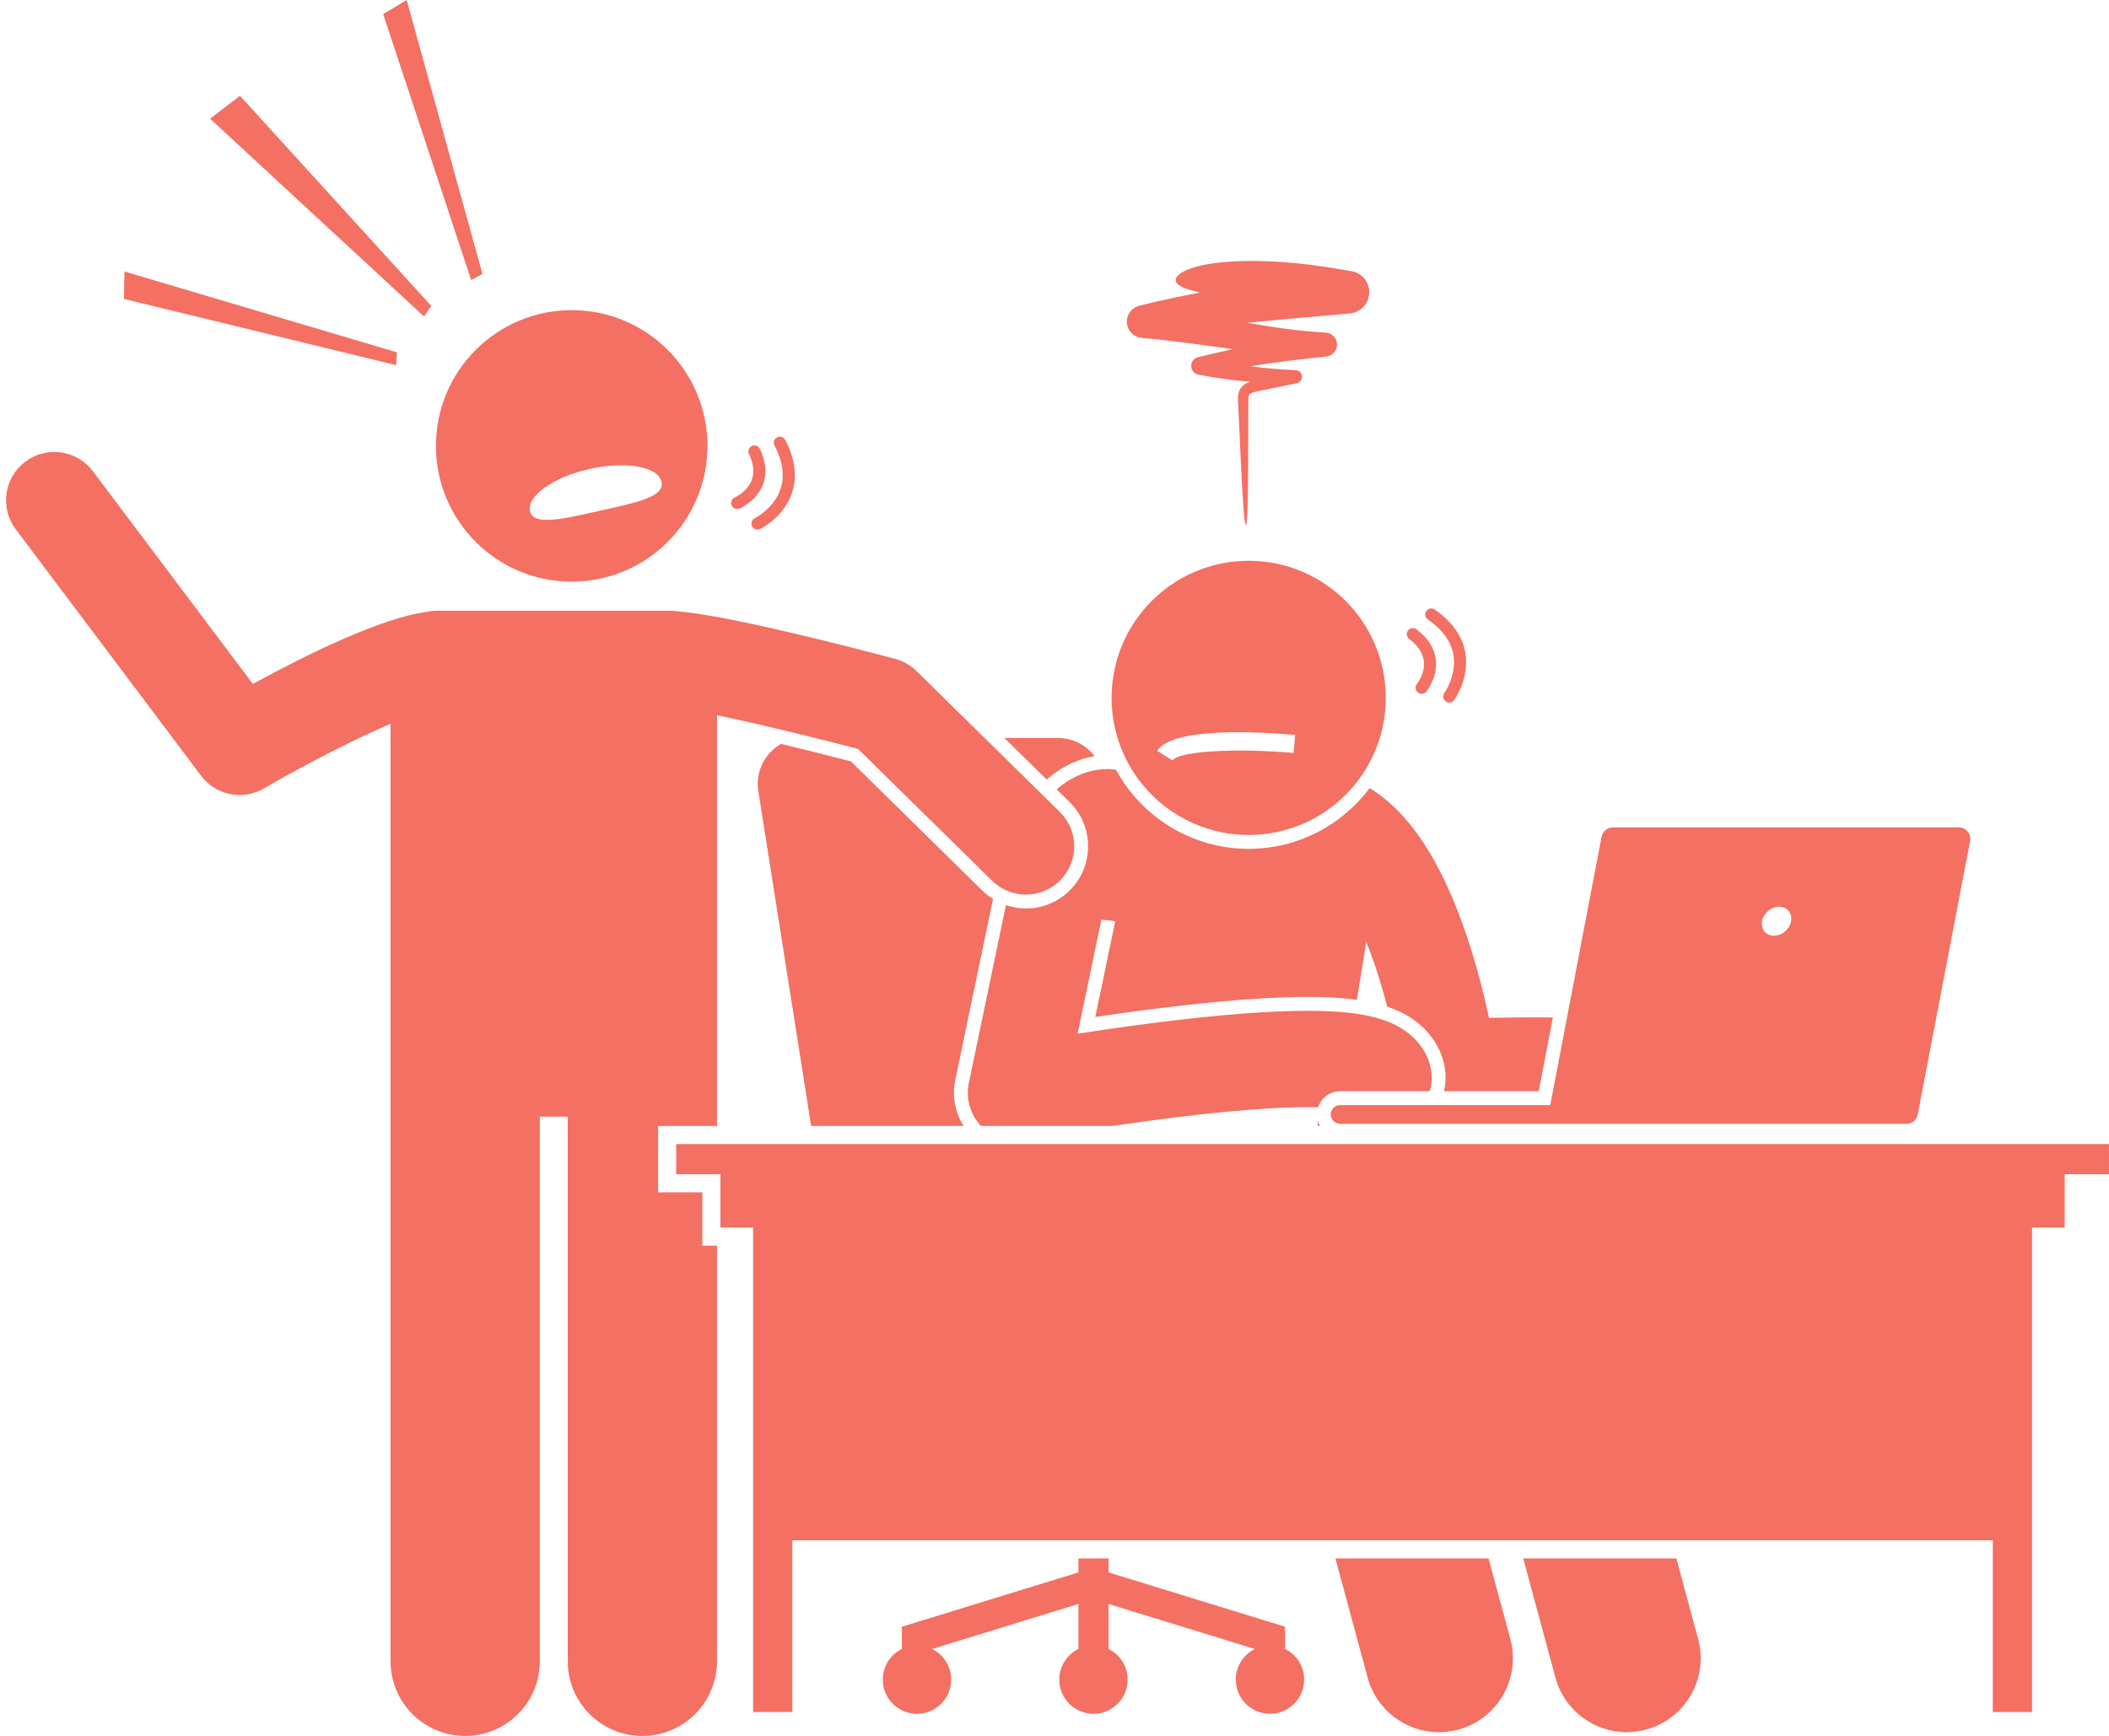 <?xml version="1.0" encoding="UTF-8" standalone="no"?><svg xmlns="http://www.w3.org/2000/svg" xmlns:xlink="http://www.w3.org/1999/xlink" fill="#f37063" height="287.7" preserveAspectRatio="xMidYMid meet" version="1" viewBox="-1.0 0.0 349.5 287.7" width="349.5" zoomAndPan="magnify"><g id="change1_1"><path d="M38.721,131.752c1.368,0,2.751-0.351,4.008-1.08c7.317-4.243,15.179-8.216,20.997-10.723v38.449v18.939v98 c0,6.83,5.537,12.363,12.363,12.363c6.828,0,12.365-5.533,12.365-12.363v-90.272h4.635v90.272 c0,6.83,5.537,12.363,12.363,12.363c6.828,0,12.365-5.533,12.365-12.363v-68.898h-2.43v-8.833h-7.333v-11h9.763 v-9.269v-18.939v-39.859c1.743,0.36,3.679,0.783,5.735,1.25c5.455,1.239,11.764,2.791,17.637,4.329l22.217,21.848 c1.559,1.532,3.584,2.296,5.609,2.296c2.069,0,4.139-0.799,5.704-2.391c3.098-3.15,3.056-8.216-0.095-11.313 l-23.73-23.336c-0.988-0.972-2.212-1.67-3.552-2.026c-3.476-0.925-10.99-2.889-18.549-4.633 c-6.774-1.563-13.579-2.947-17.553-3.251c-0.377-0.056-0.759-0.095-1.151-0.095H71.454 c-0.566,0-1.117,0.065-1.649,0.18c-7.649,0.983-20.187,7.188-28.907,11.947L14.395,78.099 c-2.655-3.531-7.67-4.242-11.202-1.585c-3.531,2.655-4.241,7.67-1.586,11.202l30.715,40.844 C33.882,130.634,36.279,131.752,38.721,131.752z"/><path d="M93.743,96.399c12.428,0,22.5-10.073,22.5-22.5c0-12.427-10.072-22.5-22.5-22.5c-12.426,0-22.5,10.073-22.5,22.5 C71.243,86.325,81.317,96.399,93.743,96.399z M96.704,77.725c6.018-1.349,11.353-0.405,11.917,2.11 s-4.045,3.427-10.063,4.777s-11.165,2.625-11.729,0.11S90.686,79.075,96.704,77.725z"/><path d="M177.708,260.598l-29.25,9v3.684c-1.874,0.924-3.167,2.849-3.167,5.08c0,3.13,2.537,5.667,5.667,5.667 c3.13,0,5.667-2.537,5.667-5.667c0-2.226-1.287-4.147-3.155-5.074l24.238-7.458v7.452 c-1.874,0.924-3.167,2.849-3.167,5.08c0,3.13,2.537,5.667,5.667,5.667c3.13,0,5.667-2.537,5.667-5.667 c0-2.231-1.292-4.155-3.167-5.08v-7.452l24.238,7.458c-1.868,0.927-3.155,2.848-3.155,5.074 c0,3.13,2.537,5.667,5.667,5.667c3.13,0,5.667-2.537,5.667-5.667c0-2.231-1.292-4.155-3.167-5.08v-3.684l-29.25-9 v-2.32h-5V260.598z"/><path d="M225.639,278.02c1.476,5.461,6.419,9.057,11.818,9.057c1.058,0,2.134-0.138,3.204-0.427 c6.531-1.766,10.395-8.491,8.629-15.023l-3.608-13.349h-25.379L225.639,278.02z"/><path d="M256.762,278.02c1.476,5.461,6.419,9.057,11.818,9.057c1.058,0,2.133-0.138,3.203-0.427 c6.531-1.766,10.395-8.491,8.63-15.023l-3.608-13.349h-25.379L256.762,278.02z"/><path d="M140.014,126.188c-3.987-1.04-7.92-2.022-11.577-2.897c-2.649,1.502-4.284,4.533-3.77,7.793l8.755,55.522 h25.262c-1.411-2.233-1.935-4.939-1.382-7.585l6.264-30.027c-0.631-0.395-1.228-0.854-1.771-1.388L140.014,126.188z"/><path d="M180.399,125.333c-1.397-1.852-3.608-3.03-6.064-3.03h-8.893l7.015,6.898 C175.256,126.76,178.043,125.704,180.399,125.333z"/><path d="M217.752,186.606c-0.144-0.249-0.257-0.515-0.342-0.796c-0.007-0-0.014-0-0.021-0v0.796 H217.752z"/><path d="M205.931,140.678c-9.483,0-17.751-5.304-21.993-13.101c-0.436-0.074-0.882-0.121-1.339-0.121 c-2.241,0-5.327,0.662-8.495,3.363l2.134,2.098c1.962,1.929,3.055,4.506,3.078,7.258 c0.022,2.751-1.026,5.346-2.956,7.308c-1.952,1.985-4.56,3.078-7.344,3.078c-1.144,0-2.257-0.197-3.312-0.554 l-6.152,29.485c-0.534,2.562,0.226,5.216,2.02,7.114h21.771c3.192-0.473,6.7-0.962,10.3-1.406 c12.203-1.507,19.502-1.796,23.792-1.691c0.505-1.538,1.938-2.659,3.643-2.659h14.854 c0.457-1.541,0.462-3.233-0.102-4.868c-0.866-2.51-3.12-5.825-8.944-7.36 c-2.394-0.631-5.376-0.983-9.116-1.076c-5.53-0.137-12.893,0.301-21.887,1.302 c-6.594,0.734-13.068,1.656-18.303,2.468l3.944-18.903l2.295,0.259l-3.312,15.873 c5.35-0.794,10.423-1.46,15.12-1.983c7.987-0.89,14.744-1.341,20.081-1.341c0.732,0,1.438,0.009,2.117,0.025 c2.26,0.056,4.259,0.208,6.045,0.454l1.53-9.622c0.507,1.255,1.012,2.611,1.51,4.087 c0.768,2.279,1.424,4.545,1.977,6.661c5.764,1.945,8.143,5.586,9.114,8.405c0.647,1.876,0.706,3.812,0.295,5.618 h15.704l2.34-12.227c-3.798-0.04-7.54,0.006-10.586,0.073c-0.796-3.705-1.981-8.488-3.627-13.409 c-2.121-6.341-4.593-11.653-7.347-15.789c-2.624-3.941-5.57-6.911-8.8-8.893 C221.417,136.715,214.128,140.678,205.931,140.678z"/><path d="M205.931,138.378c12.549,0,22.719-10.171,22.719-22.719c0-12.548-10.17-22.719-22.719-22.719 c-12.547,0-22.719,10.171-22.719,22.719C183.212,128.207,193.385,138.378,205.931,138.378z M213.638,121.802 l-0.264,2.988c-9.734-0.859-19.104-0.281-20.054,1.239l-2.544-1.59 C193.266,120.455,207.593,121.268,213.638,121.802z"/><path d="M111.054 189.606L111.054 194.606 118.388 194.606 118.388 203.44 123.804 203.44 123.804 283.734 130.304 283.734 130.304 255.278 329.245 255.278 329.245 283.734 335.745 283.734 335.745 203.44 341.162 203.44 341.162 194.606 348.495 194.606 348.495 189.606z"/><path d="M221.077,186.251h36.533h44.39h12.941c0.912,0,1.696-0.648,1.868-1.544l8.674-45.327 c0.224-1.172-0.674-2.259-1.868-2.259h-57.331c-0.912,0-1.696,0.648-1.868,1.544l-8.512,44.485h-34.827 c-0.853,0-1.551,0.698-1.551,1.551C219.527,185.554,220.225,186.251,221.077,186.251z M290.999,152.671 c0.234-1.329,1.502-2.407,2.832-2.407s2.217,1.078,1.983,2.407c-0.234,1.329-1.502,2.407-2.832,2.407 S290.764,154,290.999,152.671z"/><path d="M201.205,43.501c-2.324,0.252-4.219,0.677-5.515,1.244c-1.294,0.549-1.942,1.211-1.852,1.774 c0.156,0.844,1.595,1.399,4.04,1.967c-3.329,0.622-6.652,1.318-9.957,2.151l-0.138,0.034 c-1.093,0.277-1.939,1.222-2.038,2.408c-0.124,1.495,0.987,2.807,2.482,2.931 c4.975,0.413,10.006,1.18,15.111,1.847c-1.919,0.419-3.834,0.857-5.74,1.328l-0.071,0.017 c-0.541,0.134-0.982,0.57-1.096,1.153c-0.157,0.802,0.367,1.579,1.169,1.735c2.833,0.553,5.69,0.942,8.556,1.181 c-0.152,0.056-0.3,0.105-0.463,0.177c-0.502,0.217-1.112,0.735-1.339,1.378 c-0.238,0.629-0.206,1.187-0.19,1.631l0.479,10.369c0.63,13.62,1.17,13.608,1.201-0.027l0.023-10.379 c-0.004-0.414,0.032-0.745,0.122-0.925c0.09-0.174,0.184-0.26,0.471-0.386c0.559-0.227,1.511-0.364,2.338-0.547 l5.084-1.039c0.485-0.099,0.859-0.518,0.879-1.035c0.024-0.607-0.45-1.118-1.056-1.141l-0.054-0.002 c-2.486-0.096-4.966-0.315-7.427-0.647c4.17-0.654,8.356-1.199,12.552-1.609 c0.962-0.093,1.738-0.876,1.793-1.871c0.06-1.098-0.781-2.036-1.878-2.096l-0.096-0.005 c-4.282-0.235-8.542-0.865-12.834-1.614c5.593-0.6,11.238-1.05,16.915-1.548 c1.575-0.138,2.92-1.325,3.187-2.957c0.317-1.931-0.992-3.753-2.924-4.07l-0.13-0.021l-3.799-0.622 C212.177,43.226,205.857,42.998,201.205,43.501z"/><path d="M70.48 50.707L38.767 15.876 33.823 19.673 69.271 52.454z"/><path d="M19.542 49.544L64.653 60.517 64.784 58.397 19.624 44.995z"/><path d="M62.499 2.343L77.083 46.415 78.949 45.405 66.4 0z"/><path d="M234.952,109.519c0.26,2.071-1.127,3.819-1.141,3.837c-0.322,0.4-0.288,0.973,0.064,1.33 c0.026,0.026,0.053,0.051,0.083,0.075c0.427,0.347,1.054,0.285,1.403-0.14c0.079-0.097,1.934-2.398,1.579-5.325 c-0.229-1.896-1.308-3.577-3.208-5c-0.442-0.331-1.069-0.241-1.4,0.201 c-0.331,0.442-0.24,1.069,0.201,1.4C233.972,106.973,234.786,108.192,234.952,109.519z"/><path d="M239.86,108.541c0.578,3.381-1.487,6.276-1.508,6.304c-0.291,0.401-0.241,0.947,0.096,1.289 c0.038,0.038,0.079,0.074,0.124,0.107c0.445,0.325,1.069,0.23,1.395-0.215c0.106-0.144,2.58-3.575,1.87-7.798 c-0.466-2.775-2.178-5.2-5.086-7.21c-0.455-0.314-1.077-0.2-1.391,0.255 c-0.313,0.454-0.199,1.075,0.254,1.391C238.054,104.349,239.481,106.327,239.86,108.541z"/><path d="M120.241,83.751c0.216,0.507,0.799,0.744,1.306,0.53c0.115-0.049,2.83-1.218,3.882-3.972 c0.682-1.784,0.512-3.775-0.503-5.919c-0.237-0.499-0.833-0.712-1.332-0.476c-0.499,0.237-0.711,0.834-0.476,1.332 c0.771,1.624,0.921,3.083,0.449,4.333c-0.737,1.953-2.779,2.852-2.8,2.861 c-0.471,0.203-0.709,0.726-0.564,1.206C120.214,83.682,120.226,83.717,120.241,83.751z"/><path d="M123.63,87.214c0.242,0.495,0.838,0.702,1.334,0.461c0.161-0.078,3.95-1.958,5.293-6.024 c0.883-2.672,0.501-5.615-1.133-8.75c-0.256-0.49-0.859-0.68-1.349-0.424 c-0.489,0.255-0.678,0.858-0.425,1.349c1.373,2.629,1.713,5.044,1.014,7.179c-1.067,3.26-4.244,4.856-4.276,4.872 c-0.445,0.219-0.655,0.725-0.517,1.185C123.586,87.113,123.606,87.164,123.63,87.214z"/></g></svg>